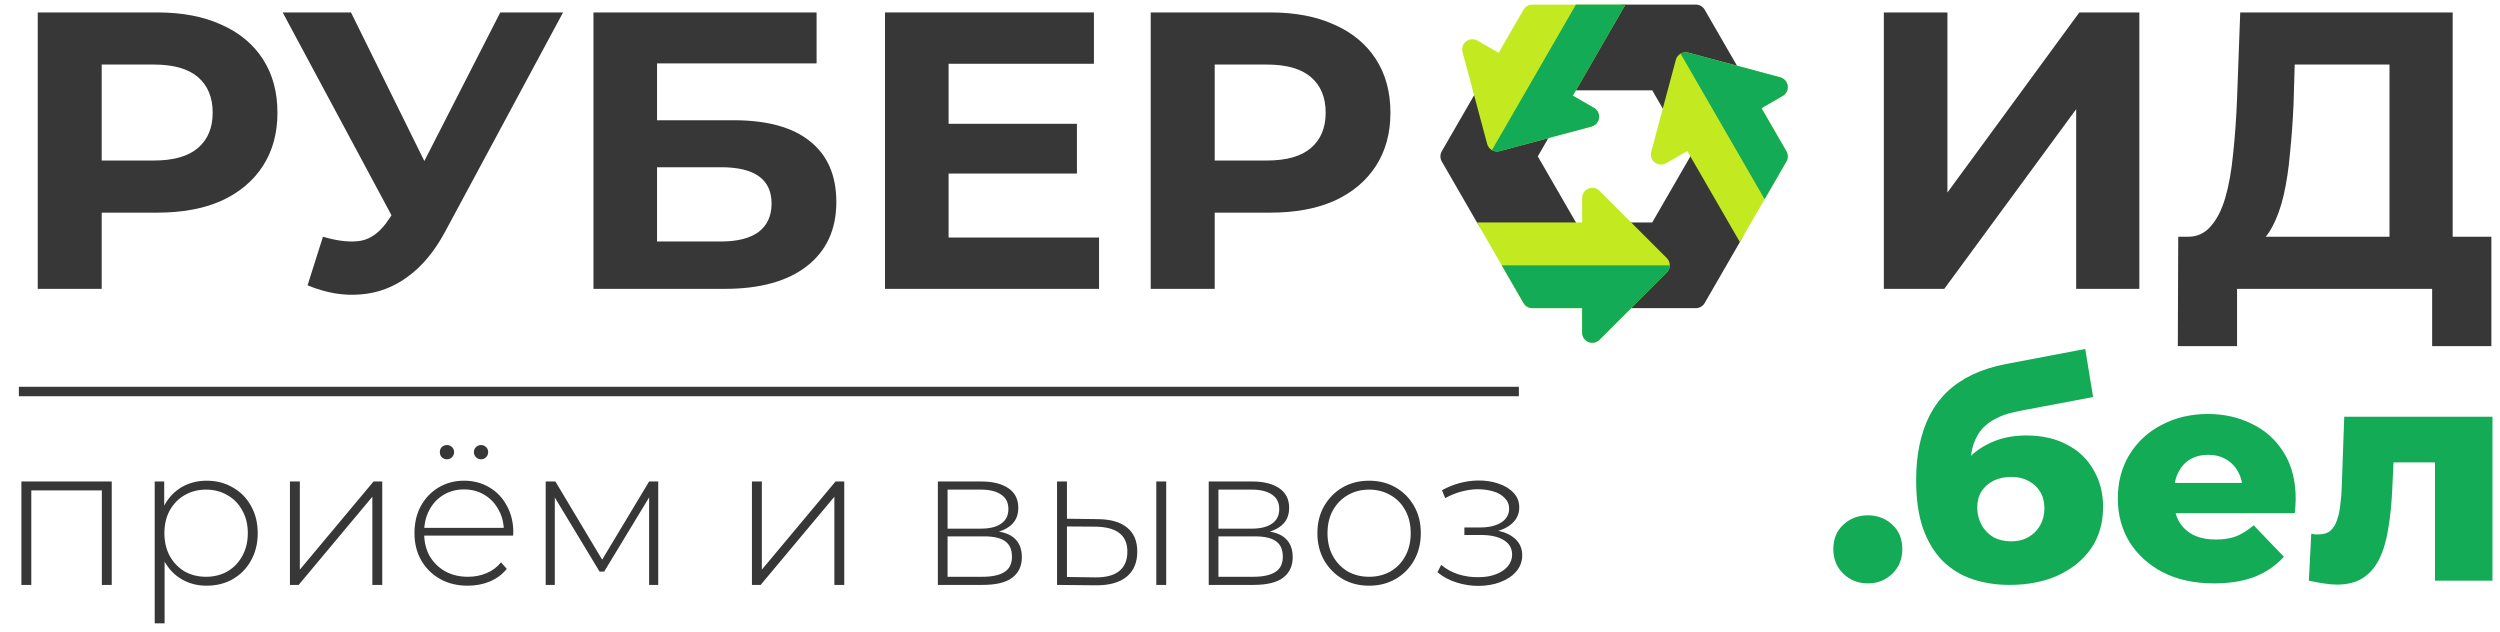 <svg width="265" height="67" viewBox="0 0 265 67" fill="none" xmlns="http://www.w3.org/2000/svg">
<path d="M244.738 61.551L244.994 56.58C245.144 56.602 245.283 56.623 245.411 56.644C245.539 56.644 245.657 56.644 245.764 56.644C246.298 56.644 246.715 56.516 247.014 56.26C247.335 55.982 247.57 55.608 247.72 55.137C247.891 54.667 248.008 54.122 248.073 53.502C248.158 52.861 248.212 52.166 248.233 51.418L248.489 44.171H264.202V61.551H258.109V47.634L259.456 49.013H252.498L253.78 47.57L253.588 51.674C253.524 53.235 253.385 54.656 253.171 55.939C252.979 57.2 252.669 58.28 252.241 59.178C251.814 60.075 251.226 60.77 250.478 61.262C249.751 61.732 248.821 61.968 247.688 61.968C247.282 61.968 246.822 61.925 246.309 61.839C245.817 61.775 245.294 61.679 244.738 61.551Z" fill="#14AB56"/>
<path d="M234.686 61.839C232.634 61.839 230.838 61.454 229.299 60.685C227.781 59.894 226.595 58.825 225.74 57.478C224.906 56.11 224.489 54.56 224.489 52.829C224.489 51.097 224.895 49.558 225.708 48.211C226.541 46.843 227.685 45.785 229.139 45.036C230.592 44.267 232.228 43.882 234.045 43.882C235.755 43.882 237.316 44.235 238.726 44.94C240.137 45.624 241.26 46.64 242.093 47.987C242.927 49.333 243.344 50.969 243.344 52.893C243.344 53.106 243.333 53.352 243.312 53.63C243.291 53.908 243.269 54.165 243.248 54.4H229.491V51.193H240.009L237.7 52.091C237.722 51.3 237.572 50.616 237.251 50.039C236.952 49.462 236.525 49.013 235.969 48.692C235.434 48.371 234.804 48.211 234.077 48.211C233.35 48.211 232.709 48.371 232.153 48.692C231.618 49.013 231.202 49.472 230.902 50.071C230.603 50.648 230.453 51.332 230.453 52.123V53.053C230.453 53.908 230.624 54.646 230.966 55.266C231.33 55.886 231.843 56.367 232.506 56.709C233.168 57.029 233.959 57.19 234.878 57.19C235.734 57.19 236.46 57.072 237.059 56.837C237.679 56.58 238.288 56.196 238.887 55.682L242.093 59.017C241.26 59.937 240.234 60.642 239.015 61.134C237.797 61.604 236.354 61.839 234.686 61.839Z" fill="#14AB56"/>
<path d="M213.019 62C211.608 62 210.293 61.797 209.074 61.391C207.877 60.985 206.83 60.343 205.932 59.467C205.055 58.59 204.361 57.447 203.848 56.036C203.356 54.625 203.11 52.914 203.11 50.905C203.11 49.558 203.228 48.318 203.463 47.185C203.698 46.052 204.051 45.016 204.521 44.075C205.013 43.113 205.633 42.269 206.381 41.542C207.15 40.815 208.048 40.206 209.074 39.714C210.101 39.222 211.276 38.848 212.602 38.592L221.035 36.988L221.869 42.087L214.558 43.466C214.109 43.551 213.617 43.658 213.083 43.786C212.57 43.915 212.067 44.107 211.576 44.364C211.084 44.599 210.624 44.93 210.197 45.358C209.791 45.785 209.459 46.352 209.203 47.057C208.968 47.741 208.85 48.596 208.85 49.622C208.85 49.922 208.861 50.167 208.882 50.36C208.925 50.531 208.957 50.734 208.978 50.969C209 51.183 209.01 51.514 209.01 51.963L207.311 50.392C207.824 49.494 208.433 48.735 209.139 48.115C209.865 47.495 210.699 47.014 211.64 46.672C212.58 46.33 213.628 46.159 214.782 46.159C216.471 46.159 217.925 46.491 219.143 47.153C220.362 47.795 221.292 48.693 221.933 49.847C222.596 50.98 222.927 52.273 222.927 53.727C222.927 55.437 222.5 56.912 221.644 58.152C220.789 59.371 219.614 60.322 218.117 61.006C216.642 61.669 214.943 62 213.019 62ZM213.179 57.383C213.884 57.383 214.494 57.233 215.007 56.934C215.541 56.634 215.958 56.217 216.257 55.683C216.557 55.148 216.706 54.55 216.706 53.887C216.706 53.203 216.557 52.615 216.257 52.124C215.958 51.632 215.541 51.247 215.007 50.969C214.494 50.691 213.884 50.552 213.179 50.552C212.473 50.552 211.843 50.691 211.287 50.969C210.753 51.247 210.336 51.621 210.036 52.092C209.737 52.562 209.588 53.128 209.588 53.791C209.588 54.454 209.737 55.063 210.036 55.619C210.336 56.175 210.753 56.613 211.287 56.934C211.843 57.233 212.473 57.383 213.179 57.383Z" fill="#14AB56"/>
<path d="M197.99 61.839C196.964 61.839 196.098 61.497 195.393 60.813C194.687 60.129 194.334 59.263 194.334 58.216C194.334 57.126 194.687 56.26 195.393 55.619C196.098 54.956 196.964 54.624 197.99 54.624C199.016 54.624 199.882 54.956 200.587 55.619C201.293 56.26 201.646 57.126 201.646 58.216C201.646 59.263 201.293 60.129 200.587 60.813C199.882 61.497 199.016 61.839 197.99 61.839Z" fill="#14AB56"/>
<path d="M253.286 27.606V6.843H243.24L243.114 11.113C243.031 12.927 242.905 14.643 242.738 16.262C242.598 17.881 242.375 19.36 242.068 20.699C241.761 22.011 241.356 23.127 240.854 24.048C240.38 24.969 239.78 25.625 239.054 26.015L231.812 25.095C232.817 25.122 233.64 24.774 234.282 24.048C234.952 23.322 235.482 22.304 235.873 20.992C236.263 19.653 236.542 18.09 236.71 16.304C236.905 14.518 237.045 12.578 237.128 10.485L237.463 1.318H259.984V27.606H253.286ZM230.849 36.69L230.891 25.095H264.086V36.69H257.807V30.62H237.128V36.69H230.849Z" fill="#373737"/>
<path d="M199.688 30.62V1.318H206.428V20.406L220.409 1.318H226.772V30.62H220.074V11.574L206.093 30.62H199.688Z" fill="#373737"/>
<path d="M121.977 30.62V1.318H134.661C137.284 1.318 139.545 1.75 141.442 2.616C143.34 3.453 144.805 4.667 145.837 6.257C146.87 7.848 147.386 9.746 147.386 11.95C147.386 14.127 146.87 16.011 145.837 17.602C144.805 19.192 143.34 20.42 141.442 21.285C139.545 22.122 137.284 22.541 134.661 22.541H125.745L128.759 19.485V30.62H121.977ZM128.759 20.239L125.745 17.015H134.284C136.377 17.015 137.94 16.569 138.972 15.676C140.005 14.783 140.521 13.541 140.521 11.95C140.521 10.332 140.005 9.076 138.972 8.183C137.94 7.29 136.377 6.843 134.284 6.843H125.745L128.759 3.62V20.239Z" fill="#373737"/>
<path d="M100.049 13.123H114.155V18.397H100.049V13.123ZM100.551 25.178H116.5V30.62H93.811V1.318H115.955V6.76H100.551V25.178Z" fill="#373737"/>
<path d="M62.907 30.62V1.318H86.558V6.718H69.646V12.746H77.767C81.311 12.746 84.004 13.485 85.846 14.964C87.716 16.443 88.651 18.592 88.651 21.411C88.651 24.313 87.618 26.573 85.553 28.192C83.488 29.811 80.572 30.62 76.805 30.62H62.907ZM69.646 25.597H76.428C78.158 25.597 79.484 25.262 80.404 24.592C81.325 23.895 81.786 22.89 81.786 21.578C81.786 19.011 80 17.727 76.428 17.727H69.646V25.597Z" fill="#373737"/>
<path d="M34.233 25.095C35.852 25.569 37.205 25.708 38.294 25.513C39.41 25.29 40.401 24.508 41.266 23.169L42.689 21.034L43.317 20.322L53.029 1.318H59.684L47.21 24.508C46.094 26.602 44.768 28.206 43.233 29.322C41.726 30.439 40.066 31.067 38.252 31.206C36.438 31.373 34.554 31.053 32.601 30.243L34.233 25.095ZM43.191 25.974L29.963 1.318H37.205L46.917 20.992L43.191 25.974Z" fill="#373737"/>
<path d="M4 30.62V1.318H16.684C19.307 1.318 21.567 1.75 23.465 2.616C25.363 3.453 26.828 4.667 27.86 6.257C28.893 7.848 29.409 9.746 29.409 11.95C29.409 14.127 28.893 16.011 27.86 17.602C26.828 19.192 25.363 20.42 23.465 21.285C21.567 22.122 19.307 22.541 16.684 22.541H7.767L10.781 19.485V30.62H4ZM10.781 20.239L7.767 17.015H16.307C18.4 17.015 19.963 16.569 20.995 15.676C22.028 14.783 22.544 13.541 22.544 11.95C22.544 10.332 22.028 9.076 20.995 8.183C19.963 7.29 18.4 6.843 16.307 6.843H7.767L10.781 3.62V20.239Z" fill="#373737"/>
<g clip-path="url(#clip0_53_727)">
<path d="M177.412 12.435C177.031 12.435 176.673 12.232 176.478 11.895L175.137 9.572H166.447C166.152 9.572 165.863 9.462 165.657 9.25C165.31 8.893 165.255 8.365 165.493 7.954L168.558 2.644C169.329 1.309 170.753 0.487 172.295 0.487H179.759C180.145 0.487 180.501 0.692 180.694 1.026L184.346 7.352C184.564 7.73 184.533 8.202 184.268 8.548C184.002 8.895 183.554 9.047 183.133 8.934L179.443 7.946L178.455 11.635C178.342 12.057 177.986 12.369 177.554 12.425C177.506 12.432 177.459 12.435 177.412 12.435Z" fill="#373737"/>
<path d="M167.352 24.101L163.007 16.576L164.348 14.252C164.542 13.915 164.539 13.504 164.348 13.174C164.325 13.133 164.299 13.094 164.27 13.056C164.004 12.71 163.556 12.558 163.134 12.671L159.445 13.659L158.456 9.97C158.343 9.549 157.987 9.237 157.555 9.18C157.122 9.123 156.698 9.332 156.48 9.71L152.827 16.036C152.635 16.37 152.635 16.781 152.827 17.115L156.56 23.579C157.33 24.914 158.755 25.737 160.297 25.737H166.427C166.902 25.737 167.332 25.425 167.468 24.946C167.548 24.662 167.499 24.357 167.352 24.101Z" fill="#373737"/>
<path d="M184.426 21.346L181.36 16.036C181.123 15.625 180.638 15.408 180.156 15.53C179.869 15.603 179.629 15.798 179.482 16.053L175.137 23.579L172.454 23.579C172.065 23.579 171.711 23.788 171.52 24.118C171.497 24.159 171.476 24.201 171.458 24.245C171.291 24.648 171.383 25.112 171.691 25.421L174.393 28.122L171.692 30.823C171.383 31.131 171.291 31.595 171.458 31.998C171.625 32.401 172.018 32.664 172.455 32.664L179.76 32.664C180.145 32.664 180.501 32.459 180.694 32.125L184.426 25.66C185.197 24.326 185.197 22.681 184.426 21.346Z" fill="#373737"/>
<path d="M189.36 16.036L186.721 11.465L188.965 10.169C189.343 9.951 189.552 9.527 189.495 9.094C189.438 8.662 189.126 8.306 188.705 8.193L178.959 5.582C178.384 5.428 177.792 5.77 177.638 6.345L175.027 16.09C174.914 16.511 175.066 16.959 175.412 17.225C175.758 17.491 176.23 17.522 176.608 17.303L178.853 16.008L184.426 25.66L189.36 17.115C189.553 16.781 189.552 16.37 189.36 16.036Z" fill="#C3EA21"/>
<path d="M176.681 27.359L169.548 20.225C169.239 19.916 168.775 19.824 168.372 19.991C167.969 20.158 167.706 20.551 167.706 20.987L167.706 23.579L156.56 23.579L161.494 32.125C161.686 32.459 162.042 32.664 162.428 32.664H167.705L167.706 35.256C167.706 35.692 167.969 36.086 168.372 36.252C168.775 36.419 169.239 36.327 169.547 36.019L176.681 28.884C177.102 28.463 177.102 27.78 176.681 27.359Z" fill="#C3EA21"/>
<path d="M162.427 0.487C162.042 0.487 161.686 0.692 161.493 1.026L158.854 5.597L156.61 4.301C156.232 4.083 155.76 4.114 155.414 4.38C155.068 4.645 154.916 5.093 155.028 5.515L157.64 15.26C157.794 15.835 158.386 16.177 158.961 16.023L168.706 13.412C169.128 13.299 169.44 12.943 169.497 12.511C169.553 12.078 169.344 11.654 168.967 11.436L166.722 10.14L172.295 0.487H162.427Z" fill="#C3EA21"/>
<path d="M167.05 0.487L158.143 15.915C158.382 16.053 158.674 16.1 158.961 16.023L168.706 13.412C169.128 13.299 169.44 12.943 169.497 12.511C169.554 12.078 169.344 11.654 168.967 11.436L166.722 10.14L172.295 0.487H167.05Z" fill="#14AB56"/>
<path d="M189.36 17.115C189.553 16.781 189.552 16.37 189.36 16.036L186.721 11.465L188.965 10.169C189.343 9.951 189.552 9.527 189.495 9.094C189.438 8.662 189.126 8.306 188.705 8.193L178.959 5.582C178.672 5.505 178.38 5.552 178.141 5.69L187.049 21.118L189.36 17.115Z" fill="#14AB56"/>
<path d="M159.182 28.122L161.493 32.125C161.686 32.459 162.042 32.664 162.428 32.664H167.705L167.706 35.256C167.706 35.692 167.969 36.086 168.372 36.252C168.775 36.419 169.239 36.327 169.547 36.019L176.681 28.884C176.891 28.674 176.997 28.398 176.997 28.122L159.182 28.122Z" fill="#14AB56"/>
</g>
<line x1="2" y1="41.5" x2="161" y2="41.5" stroke="#373737"/>
<path d="M2.268 62V51.038H11.844V62H10.794V51.668L11.088 51.983H3.024L3.318 51.668V62H2.268ZM21.9 62.084C20.934 62.084 20.059 61.86 19.275 61.412C18.505 60.964 17.889 60.327 17.427 59.501C16.979 58.661 16.755 57.667 16.755 56.519C16.755 55.371 16.979 54.384 17.427 53.558C17.889 52.718 18.505 52.074 19.275 51.626C20.059 51.178 20.934 50.954 21.9 50.954C22.936 50.954 23.86 51.192 24.672 51.668C25.498 52.13 26.142 52.781 26.604 53.621C27.08 54.461 27.318 55.427 27.318 56.519C27.318 57.611 27.08 58.577 26.604 59.417C26.142 60.257 25.498 60.915 24.672 61.391C23.86 61.853 22.936 62.084 21.9 62.084ZM16.398 66.074V51.038H17.406V54.629L17.238 56.54L17.448 58.451V66.074H16.398ZM21.837 61.139C22.677 61.139 23.433 60.95 24.105 60.572C24.777 60.18 25.302 59.634 25.68 58.934C26.072 58.234 26.268 57.429 26.268 56.519C26.268 55.595 26.072 54.79 25.68 54.104C25.302 53.404 24.777 52.865 24.105 52.487C23.433 52.095 22.677 51.899 21.837 51.899C20.997 51.899 20.241 52.095 19.569 52.487C18.911 52.865 18.386 53.404 17.994 54.104C17.616 54.79 17.427 55.595 17.427 56.519C17.427 57.429 17.616 58.234 17.994 58.934C18.386 59.634 18.911 60.18 19.569 60.572C20.241 60.95 20.997 61.139 21.837 61.139ZM30.733 62V51.038H31.783V60.383L39.595 51.038H40.519V62H39.469V52.655L31.657 62H30.733ZM49.583 62.084C48.477 62.084 47.497 61.846 46.643 61.37C45.803 60.894 45.138 60.236 44.648 59.396C44.172 58.556 43.934 57.597 43.934 56.519C43.934 55.427 44.158 54.468 44.606 53.642C45.068 52.802 45.698 52.144 46.496 51.668C47.294 51.192 48.19 50.954 49.184 50.954C50.178 50.954 51.067 51.185 51.851 51.647C52.649 52.109 53.272 52.76 53.72 53.6C54.182 54.426 54.413 55.385 54.413 56.477C54.413 56.519 54.406 56.568 54.392 56.624C54.392 56.666 54.392 56.715 54.392 56.771H44.711V55.952H53.825L53.405 56.351C53.419 55.497 53.237 54.734 52.859 54.062C52.495 53.376 51.998 52.844 51.368 52.466C50.738 52.074 50.01 51.878 49.184 51.878C48.372 51.878 47.644 52.074 47 52.466C46.37 52.844 45.873 53.376 45.509 54.062C45.145 54.734 44.963 55.504 44.963 56.372V56.561C44.963 57.457 45.159 58.255 45.551 58.955C45.957 59.641 46.51 60.18 47.21 60.572C47.91 60.95 48.708 61.139 49.604 61.139C50.304 61.139 50.955 61.013 51.557 60.761C52.173 60.509 52.691 60.124 53.111 59.606L53.72 60.299C53.244 60.887 52.642 61.335 51.914 61.643C51.2 61.937 50.423 62.084 49.583 62.084ZM50.99 48.686C50.794 48.686 50.619 48.616 50.465 48.476C50.311 48.322 50.234 48.14 50.234 47.93C50.234 47.706 50.311 47.524 50.465 47.384C50.619 47.244 50.794 47.174 50.99 47.174C51.2 47.174 51.375 47.244 51.515 47.384C51.669 47.524 51.746 47.706 51.746 47.93C51.746 48.14 51.669 48.322 51.515 48.476C51.375 48.616 51.2 48.686 50.99 48.686ZM47.378 48.686C47.168 48.686 46.986 48.616 46.832 48.476C46.692 48.322 46.622 48.14 46.622 47.93C46.622 47.706 46.692 47.524 46.832 47.384C46.986 47.244 47.168 47.174 47.378 47.174C47.588 47.174 47.763 47.244 47.903 47.384C48.057 47.524 48.134 47.706 48.134 47.93C48.134 48.14 48.057 48.322 47.903 48.476C47.763 48.616 47.588 48.686 47.378 48.686ZM57.844 62V51.038H58.873L64.06 59.711H63.598L68.806 51.038H69.772V62H68.806V52.298L69.016 52.382L64.039 60.593H63.556L58.558 52.319L58.81 52.277V62H57.844ZM79.706 62V51.038H80.755V60.383L88.567 51.038H89.492V62H88.442V52.655L80.629 62H79.706ZM99.413 62V51.038H104.034C105.238 51.038 106.19 51.276 106.89 51.752C107.59 52.228 107.94 52.921 107.94 53.831C107.94 54.727 107.597 55.406 106.911 55.868C106.239 56.33 105.364 56.561 104.286 56.561L104.58 56.246C105.868 56.246 106.813 56.484 107.415 56.96C108.017 57.436 108.318 58.136 108.318 59.06C108.318 59.998 107.975 60.726 107.289 61.244C106.617 61.748 105.574 62 104.16 62H99.413ZM100.443 61.139H104.139C105.161 61.139 105.938 60.971 106.47 60.635C107.002 60.299 107.268 59.76 107.268 59.018C107.268 58.262 107.03 57.716 106.554 57.38C106.092 57.03 105.343 56.855 104.307 56.855H100.443V61.139ZM100.443 56.036H103.971C104.895 56.036 105.609 55.861 106.113 55.511C106.631 55.161 106.89 54.643 106.89 53.957C106.89 53.271 106.631 52.76 106.113 52.424C105.609 52.074 104.895 51.899 103.971 51.899H100.443V56.036ZM122.567 62V51.038H123.617V62H122.567ZM116.372 55.028C117.744 55.042 118.78 55.343 119.48 55.931C120.194 56.505 120.551 57.352 120.551 58.472C120.551 59.634 120.173 60.523 119.417 61.139C118.661 61.755 117.569 62.056 116.141 62.042L112.046 62V51.038H113.096V54.986L116.372 55.028ZM116.099 61.202C117.219 61.216 118.066 60.992 118.64 60.53C119.214 60.068 119.501 59.382 119.501 58.472C119.501 57.59 119.214 56.932 118.64 56.498C118.08 56.064 117.233 55.84 116.099 55.826L113.096 55.805V61.16L116.099 61.202ZM128.124 62V51.038H132.744C133.948 51.038 134.9 51.276 135.6 51.752C136.3 52.228 136.65 52.921 136.65 53.831C136.65 54.727 136.307 55.406 135.621 55.868C134.949 56.33 134.074 56.561 132.996 56.561L133.29 56.246C134.578 56.246 135.523 56.484 136.125 56.96C136.727 57.436 137.028 58.136 137.028 59.06C137.028 59.998 136.685 60.726 135.999 61.244C135.327 61.748 134.284 62 132.87 62H128.124ZM129.153 61.139H132.849C133.871 61.139 134.648 60.971 135.18 60.635C135.712 60.299 135.978 59.76 135.978 59.018C135.978 58.262 135.74 57.716 135.264 57.38C134.802 57.03 134.053 56.855 133.017 56.855H129.153V61.139ZM129.153 56.036H132.681C133.605 56.036 134.319 55.861 134.823 55.511C135.341 55.161 135.6 54.643 135.6 53.957C135.6 53.271 135.341 52.76 134.823 52.424C134.319 52.074 133.605 51.899 132.681 51.899H129.153V56.036ZM145.125 62.084C144.075 62.084 143.137 61.846 142.311 61.37C141.499 60.894 140.848 60.236 140.358 59.396C139.882 58.556 139.644 57.597 139.644 56.519C139.644 55.427 139.882 54.468 140.358 53.642C140.848 52.802 141.499 52.144 142.311 51.668C143.137 51.192 144.075 50.954 145.125 50.954C146.175 50.954 147.113 51.192 147.939 51.668C148.765 52.144 149.416 52.802 149.892 53.642C150.368 54.468 150.606 55.427 150.606 56.519C150.606 57.597 150.368 58.556 149.892 59.396C149.416 60.236 148.765 60.894 147.939 61.37C147.113 61.846 146.175 62.084 145.125 62.084ZM145.125 61.139C145.965 61.139 146.721 60.95 147.393 60.572C148.065 60.18 148.59 59.634 148.968 58.934C149.346 58.234 149.535 57.429 149.535 56.519C149.535 55.595 149.346 54.79 148.968 54.104C148.59 53.404 148.065 52.865 147.393 52.487C146.721 52.095 145.965 51.899 145.125 51.899C144.285 51.899 143.529 52.095 142.857 52.487C142.199 52.865 141.674 53.404 141.282 54.104C140.904 54.79 140.715 55.595 140.715 56.519C140.715 57.429 140.904 58.234 141.282 58.934C141.674 59.634 142.199 60.18 142.857 60.572C143.529 60.95 144.285 61.139 145.125 61.139ZM156.694 62.105C155.938 62.105 155.175 61.986 154.405 61.748C153.635 61.51 152.956 61.146 152.368 60.656L152.767 59.879C153.299 60.327 153.915 60.663 154.615 60.887C155.315 61.097 156.015 61.195 156.715 61.181C157.429 61.181 158.052 61.076 158.584 60.866C159.13 60.656 159.55 60.369 159.844 60.005C160.138 59.641 160.285 59.235 160.285 58.787C160.285 58.129 159.991 57.618 159.403 57.254C158.815 56.89 158.01 56.708 156.988 56.708H155.224V55.91H156.946C157.534 55.91 158.052 55.833 158.5 55.679C158.962 55.525 159.319 55.301 159.571 55.007C159.837 54.699 159.97 54.342 159.97 53.936C159.97 53.488 159.816 53.11 159.508 52.802C159.214 52.48 158.808 52.242 158.29 52.088C157.786 51.934 157.219 51.857 156.589 51.857C156.043 51.871 155.476 51.955 154.888 52.109C154.314 52.263 153.747 52.494 153.187 52.802L152.851 51.962C153.467 51.626 154.09 51.374 154.72 51.206C155.35 51.038 155.987 50.947 156.631 50.933C157.443 50.919 158.185 51.031 158.857 51.269C159.529 51.493 160.061 51.822 160.453 52.256C160.845 52.676 161.041 53.187 161.041 53.789C161.041 54.335 160.873 54.811 160.537 55.217C160.215 55.609 159.767 55.917 159.193 56.141C158.633 56.365 158.003 56.477 157.303 56.477L157.387 56.141C158.647 56.141 159.62 56.386 160.306 56.876C161.006 57.366 161.356 58.024 161.356 58.85C161.356 59.508 161.146 60.082 160.726 60.572C160.306 61.062 159.739 61.44 159.025 61.706C158.325 61.972 157.548 62.105 156.694 62.105Z" fill="#373737"/>
<defs>
<clipPath id="clip0_53_727">
<rect width="36.822" height="36.822" fill="white" transform="translate(152.683)"/>
</clipPath>
</defs>
</svg>
